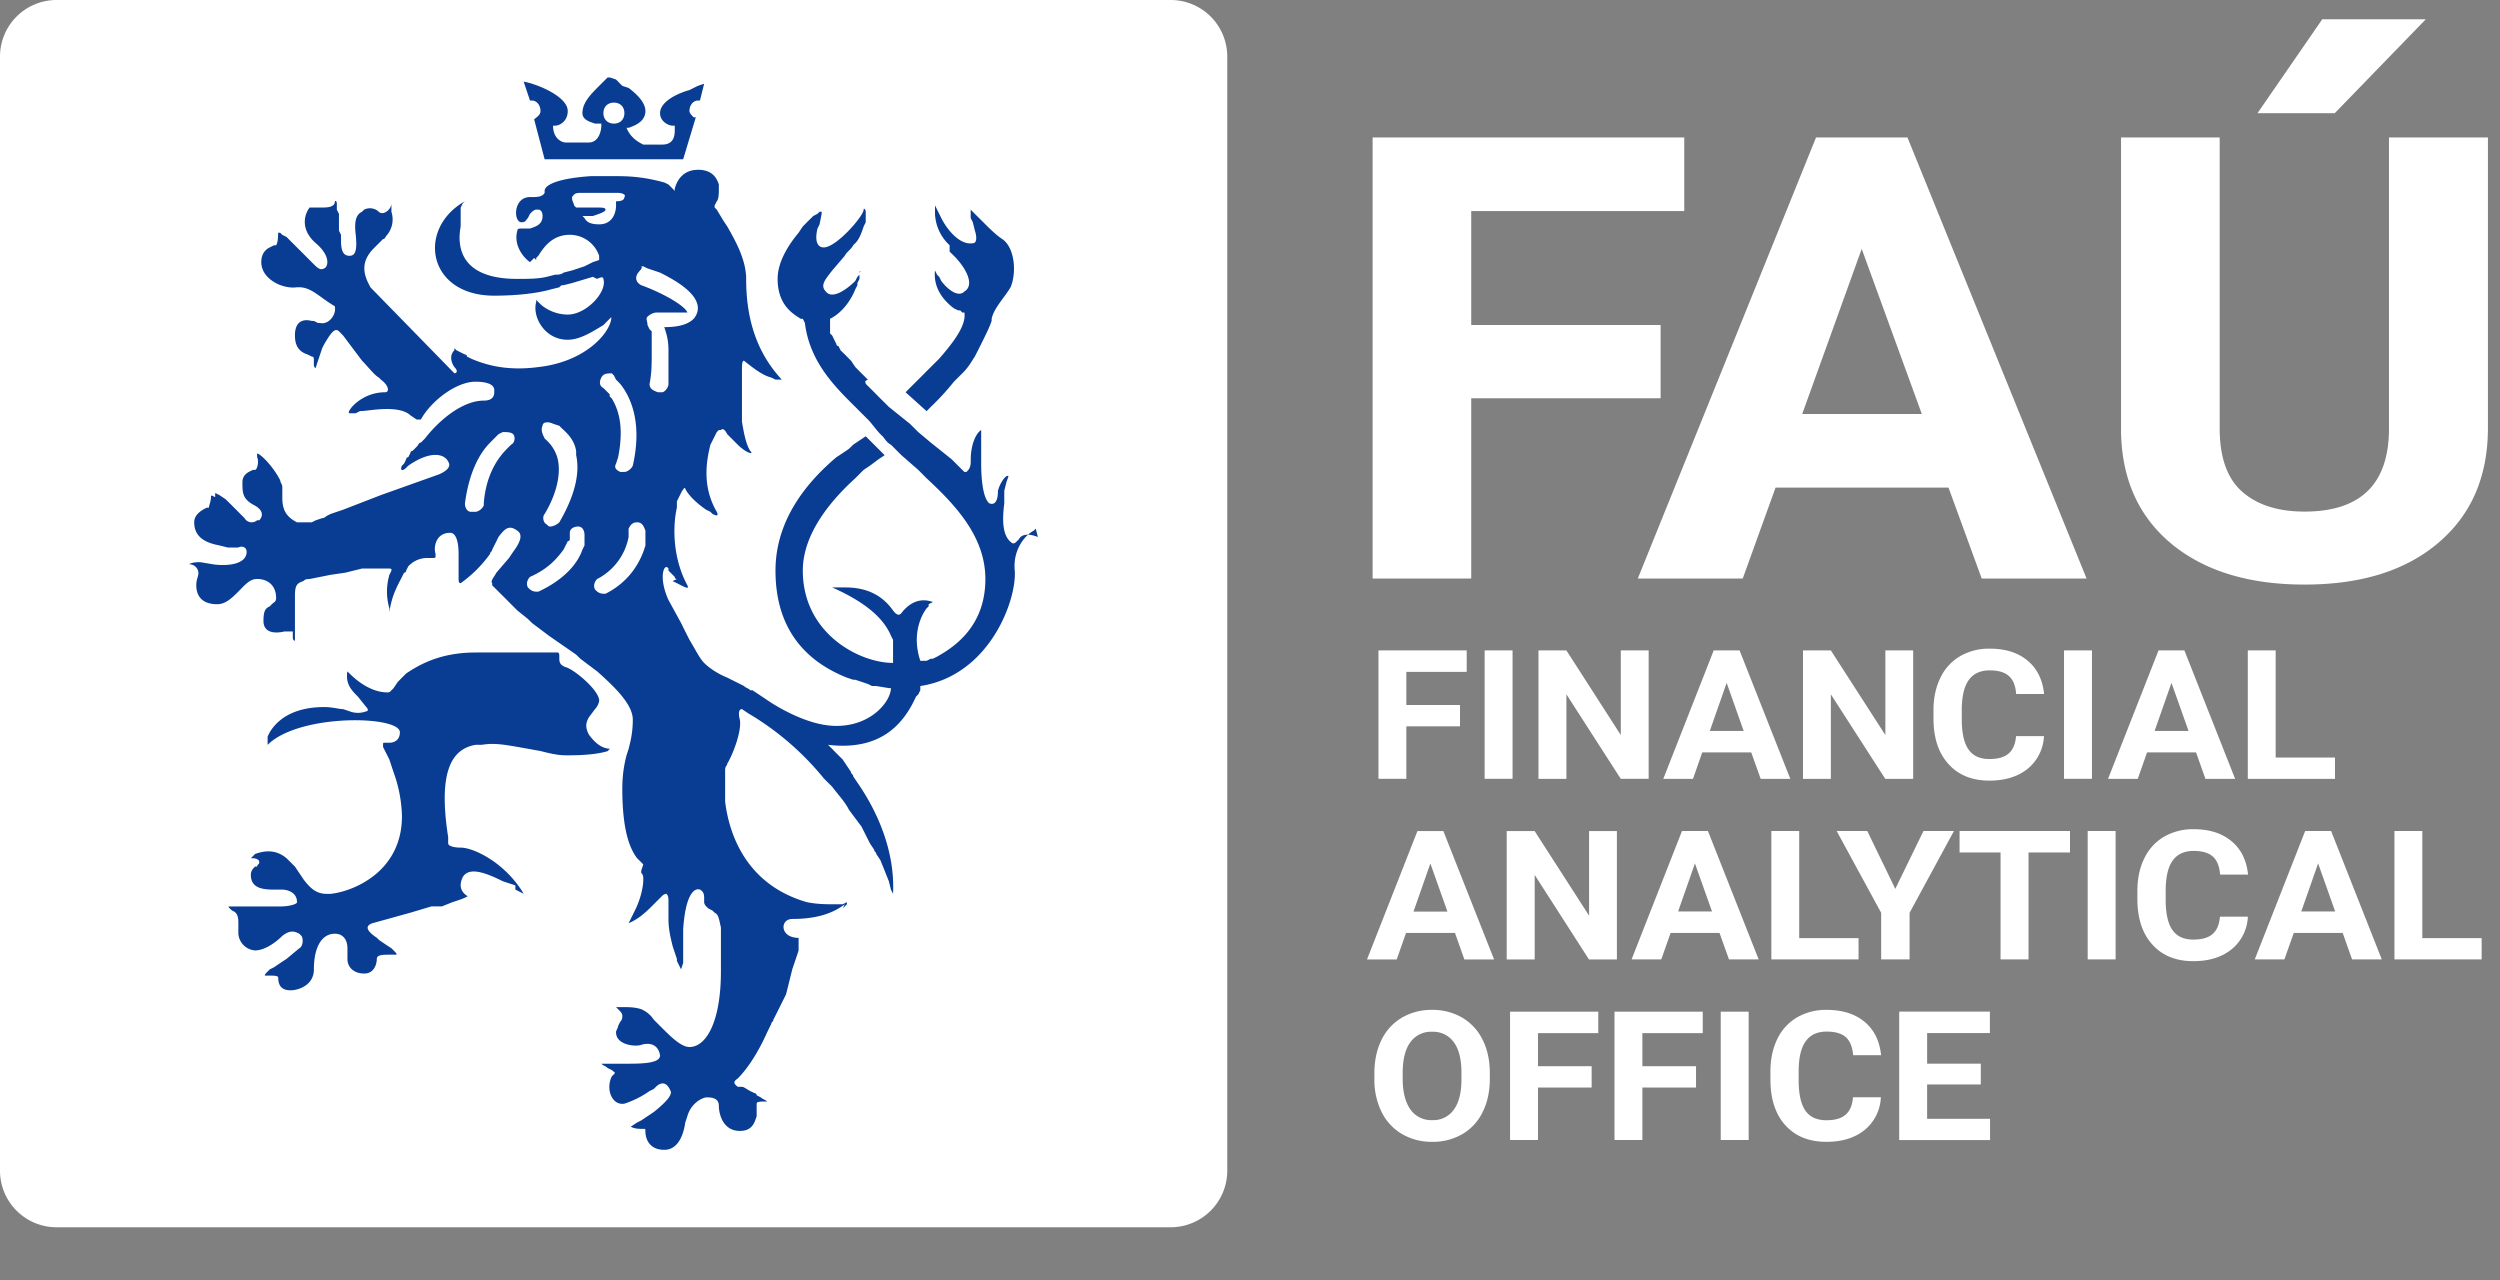 <svg width="41" height="21" fill="none" xmlns="http://www.w3.org/2000/svg"><rect width="100%" height="100%" fill="#808080" stroke="none"/><path d="M19.199 0H.928A.928.928 0 0 0 0 .928v18.271c0 .512.415.928.928.928h18.271a.928.928 0 0 0 .928-.928V.928A.928.928 0 0 0 19.199 0Z" fill="#fff"/><path d="M11.445 2.784c.24 0 .31.138.344.241v.07c0 .068 0 .171-.034.206l-.035.068v.035l.035.034.103.172.069.104c.137.24.31.55.31.86 0 .516.103 1.136.585 1.652h-.104l-.069-.034c-.137-.035-.275-.138-.447-.276-.034 0-.034.07-.034.172v.826c.034.207.069.379.137.482.07.069-.069.035-.206-.103l-.069-.069-.103-.103c-.035-.069-.07-.103-.104-.069h-.034l-.034.034-.035.07-.034.068-.035.069c-.069.275-.137.688.104 1.101.034.07 0 .07-.07.035l-.034-.035-.069-.034c-.103-.069-.275-.207-.344-.344 0-.035-.034 0-.069.069l-.034.068-.034.07v.102c-.07.31-.07.826.172 1.274.034.069-.035.034-.104 0l-.068-.035-.07-.034.07-.034s-.035 0-.035-.035l-.034-.034-.069-.069v-.034c-.069-.104-.172.137 0 .516l.207.378.068.138.07.138c.103.172.171.31.24.378.069.07.207.172.379.241l.275.138c.034.034.069.034.103.069h.035l.206.137.104.07c.275.171.688.378 1.066.378.586 0 .895-.413.895-.62h-.034l-.207-.034h-.068l-.07-.034-.103-.035-.103-.034h-.034l-.104-.035c-.516-.206-1.17-.654-1.17-1.755 0-.86.551-1.48.998-1.859l.104-.068.103-.07.069-.068.103-.069.103-.069.31.31-.103.069-.138.103-.103.069-.035.034-.103.104c-.378.344-.86.894-.86 1.514 0 1.032.929 1.514 1.48 1.514v-.378l-.035-.07c-.103-.24-.344-.515-.963-.79h.206c.207 0 .55.034.792.378.103.138.137.034.172 0 .034-.035.206-.241.482-.138l-.07.035v.034l-.034.034c-.103.138-.24.448-.103.86h.103l.07-.034h.034l.068-.034c.31-.172.792-.516.792-1.273 0-.689-.482-1.205-.964-1.652l-.137-.138-.276-.241-.069-.069-.103-.103c-.069-.034-.103-.103-.137-.138l-.035-.034c-.069-.069-.137-.172-.206-.241l-.31-.31c-.344-.344-.654-.723-.723-1.273l-.034-.069h-.035c-.103-.069-.378-.207-.378-.654 0-.275.172-.55.344-.757l.069-.103.069-.07.034-.034.069-.068.069-.035.034-.034h.034v.034l-.034.172-.034.069c-.035.138-.035.31.103.31.206 0 .654-.516.654-.62 0-.034.034 0 .034.035v.172l-.034.069c-.035.103-.069.206-.138.275l-.034.034c-.035.07-.104.104-.138.172l-.206.241c-.104.138-.207.241-.104.345.104.137.345-.035.482-.173l.035-.068.034-.035v-.034c.034-.035 0-.035 0 0v.103l-.034.069v.034l-.035.07c-.069.171-.206.378-.413.481v.24l.035.035.034.07.034.068s0 .034.035.034l.034.07.07.068.068.069.034.034.07.104.102.103.104.103c-.07.034-.035.034-.035.069l.104.103.137.138.138.137.172.138.172.138.138.137.206.173.172.137.172.138.172.172.035.034h.034c.035-.034.07-.068.07-.172v-.034c0-.207.068-.413.171-.482v.55c0 .276.035.586.138.655.103.034.137-.07.137-.207.035-.138.138-.275.173-.24l-.035.102-.034.138v.207c-.035.275-.035.55.137.654.035 0 .035 0 .07-.035l.034-.034c.034-.07.137-.104.31-.035l-.035-.137-.034.034c-.138.069-.345.31-.31.654.034.482-.413 1.72-1.549 1.893v.069l-.034.069-.035.034-.034.069-.035.069c-.172.31-.516.757-1.376.654l.069.068.068.07.104.103.069.103.068.103c0 .034.035.034.035.069l.069.103c.31.447.62 1.101.585 1.824l-.035-.069-.034-.137-.069-.172-.069-.172-.069-.104c0-.034-.034-.034-.034-.069l-.069-.103-.069-.138-.069-.137-.103-.138-.103-.138c-.069-.137-.172-.24-.275-.378l-.138-.138a4.627 4.627 0 0 0-1.24-1.067l-.102-.069c-.035 0-.07.035-.035.173.035.172-.103.55-.206.722 0 .035-.035.035-.035.104v.516c.07.585.379 1.377 1.343 1.652.172.034.31.034.447.034h.138l.069-.034v.034l-.035.035-.034.034.034-.069c-.138.104-.378.241-.86.241-.207 0-.207.31.103.31v.206l-.034.104-.07.206-.034.138-.034.137-.035.138-.069.138-.068.137-.07.138c0 .035-.034.035-.034.069l-.068.138c-.138.31-.31.585-.482.757-.104.069-.035.103 0 .137h.069c.034 0 .069.035.137.07l.07.034s.034 0 .034.034l.068.035c.035.034.07.034.104.068h-.035c-.069 0-.137 0-.137.035v.206c-.035.104-.07.241-.276.241-.275 0-.344-.275-.344-.413 0-.137-.138-.137-.207-.137-.034 0-.24.068-.31.31l-.034.103c-.034.24-.137.447-.344.447-.24 0-.31-.172-.31-.31 0-.034 0-.034-.034-.034h-.034c-.035 0-.104 0-.172-.035l.103-.068.069-.035.103-.069.103-.069c.172-.137.31-.275.276-.344-.07-.172-.173-.137-.241-.069l-.035.035-.069.034a1.545 1.545 0 0 1-.413.207c-.206.034-.31-.241-.206-.448l.034-.034c.035-.034 0-.034-.034-.069l-.07-.034c-.033-.035-.068-.035-.102-.07h.378c.276 0 .585 0 .585-.137-.034-.206-.206-.206-.31-.172-.103.035-.412 0-.412-.206 0-.035.034-.07.034-.104l.034-.068c.035-.035.035-.07.035-.104 0-.034-.034-.069-.069-.103l-.034-.034h.137c.07 0 .172 0 .276.034a.458.458 0 0 1 .206.172l.138.138c.138.137.31.31.447.31.275 0 .516-.413.516-1.24v-.722c-.034-.138-.034-.207-.103-.241l-.034-.034-.069-.035-.035-.034s-.034-.035-.034-.07v-.068c0-.034 0-.103-.069-.138-.103-.034-.24.104-.275.654v.55l-.035.104-.034-.069-.034-.069v-.034l-.035-.103-.034-.103c-.034-.138-.069-.276-.069-.448v-.275c0-.069 0-.103-.034-.138 0 0-.035 0-.07.035l-.034.034-.103.103c-.103.104-.24.241-.413.31l.035-.069.034-.069.034-.069c.07-.137.138-.344.138-.516 0-.034 0-.069-.034-.103v-.034l.034-.104-.069-.069-.034-.034c-.103-.138-.241-.413-.241-1.136 0-.24.034-.413.069-.55l.034-.104c.035-.137.069-.275.069-.481 0-.241-.275-.517-.585-.792l-.138-.103-.137-.104-.07-.068-.447-.31-.137-.103-.138-.104-.069-.068-.172-.138-.103-.103-.103-.104-.104-.103-.069-.069-.034-.034v-.035c-.034-.034.034-.103.069-.172l.206-.24.07-.104c.102-.137.171-.275.068-.344-.138-.103-.206-.034-.31.103l-.034.07-.069.137c0 .034-.034.034-.034.069a2.096 2.096 0 0 1-.482.481c-.035 0-.035-.034-.035-.103v-.378c0-.172-.034-.345-.137-.345-.241 0-.276.241-.241.345v.034c0 .034 0 .034-.07.034h-.068a.42.42 0 0 0-.31.138l-.034.069s0 .034-.034.034l-.035.07c-.069.137-.172.309-.206.584v-.069a.98.98 0 0 1 0-.55l.034-.069c0-.034 0-.034-.069-.034h-.413l-.137.034-.138.034-.241.035-.344.069c-.035 0-.07 0-.103.034-.104.034-.138.069-.138.241v.723c0 .034-.035 0-.035-.035v-.103h-.137c-.138.034-.344.034-.344-.172 0-.172.034-.207.103-.24l.034-.035c.035-.035.07-.035.07-.104 0-.206-.139-.31-.31-.31-.104 0-.173.07-.242.138l-.068.07c-.104.102-.207.206-.345.206-.31 0-.344-.207-.344-.31 0-.103.035-.138.035-.207a.148.148 0 0 0-.138-.137c-.034 0 .034-.035.138-.035h.034l.207.035c.24.034.55 0 .55-.207 0-.069-.069-.103-.137-.069h-.172l-.138-.034c-.172-.034-.413-.103-.413-.379 0-.137.138-.206.206-.24h.035c0-.035.034-.104.034-.173 0-.034 0-.034.069 0v-.068l.069.034.103.069.138.137.103.104.034.034.035.035a.134.134 0 0 0 .206.034h.035c.034-.034.103-.138-.07-.24-.206-.104-.206-.207-.206-.38 0-.137.104-.172.173-.206h.034c.034 0 .069-.138.034-.207v-.034c-.034-.103.241.138.379.413 0 .034.034.069.034.103v.172c0 .172.035.31.241.413h.241l.069-.034.103-.034s.035 0 .07-.035l.068-.034.206-.07.62-.24.964-.344c.068-.035.206-.103.137-.207-.069-.137-.31-.172-.654.07l-.034.034c-.069.068-.103.034-.069-.035l.035-.034.034-.07s0-.034.034-.034l.035-.068s0-.035.034-.035l.069-.069c.034-.034.034-.068.069-.068l.069-.07c.24-.309.62-.619.963-.619.138 0 .172-.069.172-.137v-.035c0-.069-.068-.138-.31-.138-.31 0-.722.31-.894.62h-.069l-.103-.069c-.07-.069-.207-.103-.379-.103-.206 0-.344.034-.447.034l-.07.035h-.102c-.07 0 .172-.344.585-.344.069 0 .069-.104-.07-.207l-.033-.034c-.07-.035-.173-.172-.276-.276l-.103-.137-.207-.276-.068-.069c-.07-.068-.138.035-.241.207l-.035.069-.034.103-.035.103-.034.104c0 .034-.034 0-.034-.035v-.103c0-.035-.035-.035-.035-.035l-.069-.034c-.103-.034-.206-.103-.206-.31 0-.24.138-.275.275-.24h.035l.068.034h.035c.138.034.275-.138.24-.276-.24-.137-.378-.31-.584-.31H4.87c-.24.035-.585-.137-.585-.412 0-.138.069-.207.138-.241l.069-.035h.034c.035-.034.035-.172.035-.206h.034l.034.034.07.035.068.069.069.068.034.035.07.069.068.068.103.104c.103.103.138.137.207.103.069-.034.103-.207-.138-.413-.24-.207-.206-.447-.103-.585h.172c.103 0 .206 0 .24-.069 0-.069.035-.034.035 0v.103l.035.07v.274l.034.07v.103c0 .206.069.24.138.24s.137-.034.103-.344c-.034-.275.034-.344.103-.378l.035-.035a.212.212 0 0 1 .24.035c.07.069.207-.035.207-.138v.138a.402.402 0 0 1-.069.378c-.034.035-.034.07-.069.07l-.137.137c-.138.137-.241.31-.104.585l.035.069 1.377 1.41c.034 0 .068-.034 0-.102-.07-.104-.07-.207 0-.276V5.71l.034.034.069.035.069.034s.034 0 .034.034l.069.035c.24.103.585.206 1.101.138.93-.104 1.308-.758 1.17-.895l.07.034-.07.069-.034.034-.069.07c-.172.102-.378.24-.585.24-.379 0-.585-.378-.516-.62v-.034l.034.035.035.034c.068.069.24.172.447.172.31 0 .654-.378.585-.585 0-.034-.034-.034-.103 0l-.069-.034-.344.103-.138.034c-.034 0-.034 0-.069.035l-.137.034c-.241.069-.585.103-.93.103-1.1 0-1.273-1.101-.481-1.548l-.035.034-.034.069v.31c-.07.378.034.86.929.86.172 0 .344 0 .482-.034l.138-.035c.034 0 .103 0 .137-.034l.138-.035.103-.034.103-.034.07-.035.068-.034.103-.035v-.069a.508.508 0 0 0-.482-.344c-.31 0-.447.241-.516.344l-.034.035v.034L8.76 4.23l-.068.069c-.104-.07-.276-.276-.207-.517 0-.034.034-.034.069-.034h.138c.103-.034.206-.069.206-.206 0-.07-.034-.104-.069-.104h-.034c-.035 0-.07.035-.103.07l-.035.068c-.034.034-.034.069-.103.069-.138 0-.138-.413.138-.413h.034c.069 0 .172 0 .206-.07V3.13c0-.104.241-.207.758-.241h.447c.379 0 .62.068.757.103l.069.034.035.035.034.034.034.035v-.035c.035-.138.138-.31.379-.31ZM7.797 10.7h1.342c.034 0 .034.035.034.07v.034c0 .034 0 .103.104.137.137.035.55.379.55.55a.261.261 0 0 1-.069.139l-.103.137c-.034.069-.069.138 0 .276.172.24.31.24.413.24H10l-.034.035c-.103.034-.31.069-.62.069h-.068c-.138 0-.276-.035-.413-.07l-.379-.068c-.206-.034-.379-.069-.585-.034h-.103c-.379.068-.62.413-.448 1.514v.103c0 .035.07.069.207.069.206 0 .723.24 1.032.757l-.137-.069v-.069l-.104-.034-.103-.034c-.275-.138-.55-.241-.654-.07-.069.139-.034.242.069.31.034 0-.034.035-.138.07l-.103.034-.172.069h-.172l-.344.103-.62.172c-.103.034-.137.103.07.24l.034.035.103.07.103.068.034.034c.035.035.07.07.035.07h-.103c-.104 0-.207 0-.207.068 0 .069-.034.241-.206.241s-.276-.103-.276-.24v-.173c0-.138-.069-.24-.206-.24-.207 0-.344.206-.344.584 0 .275-.276.344-.379.344-.103 0-.206-.034-.206-.206 0-.035-.07-.035-.138-.035h-.069c-.034 0 0-.034.069-.103l.069-.034.103-.07.103-.068.207-.172c.069-.034.069-.172.034-.207l-.034-.034c-.07-.034-.138-.069-.276.035-.137.137-.31.24-.447.24a.296.296 0 0 1-.275-.275v-.172c0-.069 0-.172-.104-.207L3.77 14.9c-.034-.034-.034-.034.034-.034h.792c.138 0 .275-.035.275-.07 0-.171-.172-.206-.24-.206h-.104c-.172 0-.413 0-.413-.24 0-.07.035-.104.069-.138h.034c0-.035.035-.035.035-.07 0-.068-.103-.068-.138-.068l.035-.034.034-.035c.103-.034.31-.103.516.07l.138.137.069.103.069.103c.103.138.206.241.378.241h.069c.344-.034 1.17-.344 1.17-1.273a2.25 2.25 0 0 0-.138-.723l-.034-.103-.034-.103-.104-.207v-.034c0-.035 0-.035.035-.035h.069c.068 0 .172-.034.172-.172 0-.275-1.652-.31-2.169.207v-.138l.035-.069c.103-.172.344-.413.895-.413.137 0 .24.034.31.034l.103.035a.38.38 0 0 0 .275 0c.034 0 .034-.034 0-.069l-.138-.172c-.103-.103-.206-.207-.172-.413l.035.034c.103.104.344.31.62.31.034 0 .034 0 .068-.034l.034-.035.07-.103.068-.069.069-.069c.206-.137.55-.344 1.136-.344Zm1.686-2.065c-.069 0-.138.035-.138.103v.104s0 .034-.034.034l-.034.069-.035.069c-.103.137-.24.31-.55.447-.035.035-.07.103-.035.172.035.035.069.07.138.07h.034c.448-.207.654-.483.723-.69l.034-.068v-.172c0-.069-.034-.138-.103-.138Zm.964-.069c-.069 0-.103.035-.138.104v.137a.98.98 0 0 1-.516.689c-.035.034-.069.103-.035.172.035.034.07.069.138.069h.035c.413-.207.585-.551.654-.792v-.24c-.035-.104-.07-.139-.138-.139ZM8.898 6.983c-.034.069 0 .138.034.207l.035.034a.627.627 0 0 1 .172.275c.069.241 0 .586-.207.93-.034.034-.034.137.035.172.034.034.034.034.069.034a.26.26 0 0 0 .137-.069c.241-.413.345-.791.276-1.101v-.069c-.035-.206-.172-.31-.241-.378l-.035-.035-.103-.034c-.069-.035-.172-.035-.172.034Zm-.654.103-.069.035-.034.034-.035.035-.068.069c-.172.172-.345.481-.413.998 0 .068.034.137.103.137h.069c.034 0 .103-.034.137-.103v-.034c.035-.482.241-.758.379-.895l.034-.035.035-.034c.069-.034.069-.138.034-.172-.034-.035-.103-.035-.172-.035Zm1.618-.894c-.035.068-.035.137.034.172l.035.034.034.035.034.034v.034l.035.035c.103.172.206.447.103.963l-.034.104c-.035.069 0 .103.069.137h.068c.035 0 .104-.034.138-.103.172-.757-.069-1.17-.207-1.342l-.034-.035-.034-.034-.035-.069-.034-.034c-.07 0-.138 0-.172.069Zm5.472-2.823.069.138.034.069c.104.206.31.447.517.413.068 0 .068-.103.034-.207l-.034-.137-.035-.069v-.138l.069.07.069.068.069.069c.103.103.206.206.31.275.206.138.24.55.137.792-.103.172-.275.344-.31.516v.034c-.034.104-.103.241-.206.448l-.07.137c-.068.104-.102.173-.206.276l-.137.137a4.072 4.072 0 0 1-.379.413l-.069.07-.344-.31.103-.104.104-.103.103-.103.034-.035.104-.103.103-.103c.24-.275.447-.55.413-.757h-.035l-.034-.035h-.034l-.07-.034c-.137-.103-.343-.31-.309-.62l.034.07.035.034.034.068c.104.138.276.276.379.173.172-.104.034-.379-.172-.586l-.07-.068v-.104l-.034-.034a.743.743 0 0 1-.206-.482V3.37Zm-4.887 1.136c-.035.069 0 .138.069.172.378.138.722.344.757.448h-.516a.26.26 0 0 0-.138.069c-.034.034 0 .068 0 .137l.034.069.035.034v.379c0 .138 0 .31-.035.482 0 .069.035.103.138.138h.069c.034 0 .103-.07.103-.138v-.55c0-.173-.034-.276-.069-.38.207 0 .379-.034.482-.137a.263.263 0 0 0 .069-.172c0-.241-.344-.448-.62-.585l-.103-.035-.103-.034-.069-.034h-.034c.034.034-.035.068-.07.137Zm-.31-1.342h-.62c-.103 0-.103.034-.137.069 0 .069.034.103.034.137l.035.035h.378c.035 0 .104 0 .104.034 0 .035-.104.07-.207.104h-.172l.034.034c.035.069.104.103.241.103.207 0 .276-.172.276-.31v-.068c.034 0 .137 0 .137-.07.035-.034-.034-.068-.103-.068ZM9.999 1.27l.104.034.069.07.034.034.103.034c.138.103.276.241.276.379 0 .172-.173.24-.276.275h-.034c.069.172.206.24.275.275h.31c.206 0 .206-.172.206-.24v-.07h-.034c-.069 0-.207-.068-.207-.206 0-.172.241-.31.482-.378l.069-.035.069-.034.103-.035-.069.276h-.034c-.069 0-.138.068-.138.172 0 .034.035.069.069.103h.035l-.207.688H8.932l-.172-.654c.035-.034.104-.068.104-.137 0-.104-.07-.172-.138-.172h-.034l-.104-.31c.207.034.723.24.723.482 0 .172-.138.24-.206.24H9.07c0 .207.138.276.207.276h.378c.172 0 .207-.207.207-.275v-.035h-.104c-.103-.034-.206-.069-.206-.172 0-.172.138-.31.275-.447l.07-.07.068-.068h.034Zm.07.413c-.104 0-.173.069-.173.172 0 .103.069.172.172.172.104 0 .172-.069.172-.172 0-.103-.069-.172-.172-.172Z" fill="#093C93"/><path d="M27.234 6.532h-3.106v2.956h-1.617V2.254h5.111v1.207h-3.494V5.33h3.106v1.203Zm4.722 1.465h-2.837l-.538 1.491H26.86l2.923-7.234h1.499l2.938 7.234H32.5l-.544-1.49Zm-2.4-1.207h1.962l-.986-2.708-.976 2.708Zm11.246-4.536v4.764c0 .792-.268 1.418-.806 1.878-.537.461-1.271.691-2.202.691-.917 0-1.645-.224-2.184-.67-.539-.448-.814-1.062-.825-1.844V2.254h1.618v4.774c0 .474.123.82.369 1.036.246.217.587.326 1.022.326.909 0 1.371-.44 1.385-1.322V2.254h1.623ZM38.085.316h1.698l-1.493 1.54h-1.267l1.062-1.54ZM23.944 11.912h-.88v.86h-.457v-2.105h1.447v.352h-.99v.543h.88v.35Zm.862.86h-.458v-2.105h.458v2.106Zm2.232 0h-.458l-.891-1.385v1.386h-.458v-2.106h.458l.892 1.388v-1.388h.457v2.106Zm1.682-.433h-.803l-.152.434h-.487l.827-2.106h.424l.832 2.106h-.486l-.155-.434Zm-.68-.352h.556l-.279-.788-.276.788Zm3.336.786h-.458l-.892-1.386v1.386h-.457v-2.106h.457l.894 1.388v-1.388h.456v2.106Zm2.145-.701a.731.731 0 0 1-.265.534c-.16.13-.37.196-.63.196-.285 0-.509-.091-.672-.273-.164-.181-.245-.43-.245-.748v-.13c0-.201.037-.38.113-.534a.812.812 0 0 1 .323-.355.942.942 0 0 1 .487-.124c.257 0 .463.065.62.196.157.13.247.313.271.548h-.458c-.01-.136-.05-.235-.12-.296-.068-.061-.172-.092-.313-.092-.152 0-.267.052-.343.156-.075.104-.114.264-.116.482v.16c0 .227.036.393.11.498.072.105.186.158.343.158.141 0 .247-.03.317-.092.07-.061.11-.156.12-.284h.458Zm.787.7h-.458v-2.105h.458v2.106Zm1.707-.433h-.803l-.153.434h-.487l.828-2.106h.424l.832 2.106h-.487l-.154-.434Zm-.68-.352h.557l-.28-.788-.276.788Zm1.986.437h.973v.349h-1.43v-2.106h.457v1.757ZM23.861 15.3h-.802l-.153.435h-.487l.827-2.106h.425l.832 2.106h-.487l-.154-.434Zm-.679-.35h.556l-.28-.789-.276.788Zm3.335.785h-.458l-.89-1.386v1.386h-.459v-2.106h.458l.893 1.388V13.63h.456v2.106ZM28.2 15.3h-.802l-.153.434h-.487l.827-2.106h.425l.832 2.106h-.487L28.2 15.3Zm-.679-.352h.556l-.28-.788-.276.788Zm1.986.437h.973v.349h-1.43v-2.106h.457v1.757Zm1.576-.808.462-.949h.5l-.728 1.342v.764h-.466v-.764l-.73-1.342h.502l.46.95Zm2.865-.597h-.68v1.754h-.459V13.98h-.672v-.352h1.811v.352Zm.748 1.754h-.458v-2.106h.458v2.106Zm2.169-.701a.728.728 0 0 1-.265.534c-.16.13-.37.196-.63.196-.285 0-.509-.091-.672-.273-.164-.181-.245-.431-.245-.748v-.13c0-.202.037-.38.113-.534a.818.818 0 0 1 .323-.355.943.943 0 0 1 .487-.124c.257 0 .463.065.62.196.157.13.248.313.272.548h-.458c-.011-.136-.051-.235-.12-.296s-.173-.092-.314-.092c-.152 0-.267.052-.342.156-.076.103-.115.264-.117.482v.159c0 .227.036.394.11.499.072.105.187.158.343.158.142 0 .248-.03.317-.092.07-.061.11-.156.12-.284h.458Zm1.555.267h-.802l-.154.434h-.486l.827-2.106h.425l.831 2.106h-.487l-.154-.434Zm-.679-.352h.556l-.28-.788-.276.788Zm1.985.437h.973v.349h-1.43v-2.106h.457v1.757Zm-15.293 2.307c0 .207-.039.389-.117.545a.842.842 0 0 1-.331.361.96.96 0 0 1-.496.128.964.964 0 0 1-.493-.126.857.857 0 0 1-.336-.36 1.185 1.185 0 0 1-.12-.537v-.104c0-.207.04-.39.118-.548a.855.855 0 0 1 .334-.362.958.958 0 0 1 .494-.127.96.96 0 0 1 .494.127.85.85 0 0 1 .334.362c.08.158.119.34.119.547v.094Zm-.465-.096c0-.22-.041-.389-.125-.503a.415.415 0 0 0-.357-.172.415.415 0 0 0-.355.17c-.084.113-.126.28-.127.498v.103c0 .215.042.381.125.5a.413.413 0 0 0 .36.178.41.41 0 0 0 .354-.172c.083-.114.125-.28.125-.5v-.102Zm2.134.24h-.879v.86h-.458v-2.105h1.447v.352h-.989v.543h.88v.35Zm1.713 0h-.88v.86h-.457v-2.105h1.447v.352h-.99v.543h.88v.35Zm.863.86h-.458v-2.105h.458v2.106Zm2.168-.7a.728.728 0 0 1-.264.534c-.16.13-.37.196-.63.196-.285 0-.509-.091-.673-.273-.163-.181-.244-.431-.244-.748v-.13c0-.202.037-.38.112-.534a.82.82 0 0 1 .323-.355.944.944 0 0 1 .488-.124c.256 0 .463.065.62.195.157.13.247.313.272.548h-.458c-.012-.135-.052-.234-.12-.295-.069-.061-.173-.092-.314-.092-.153 0-.267.052-.342.156-.077.103-.116.264-.118.482v.159c0 .227.037.394.11.499.073.105.187.158.344.158.141 0 .247-.03.317-.092.07-.061.11-.156.12-.285h.457Zm1.639-.211h-.88v.563h1.032v.349h-1.49V16.59h1.487v.352h-1.029v.502h.88v.34Z" fill="#fff"/></svg>